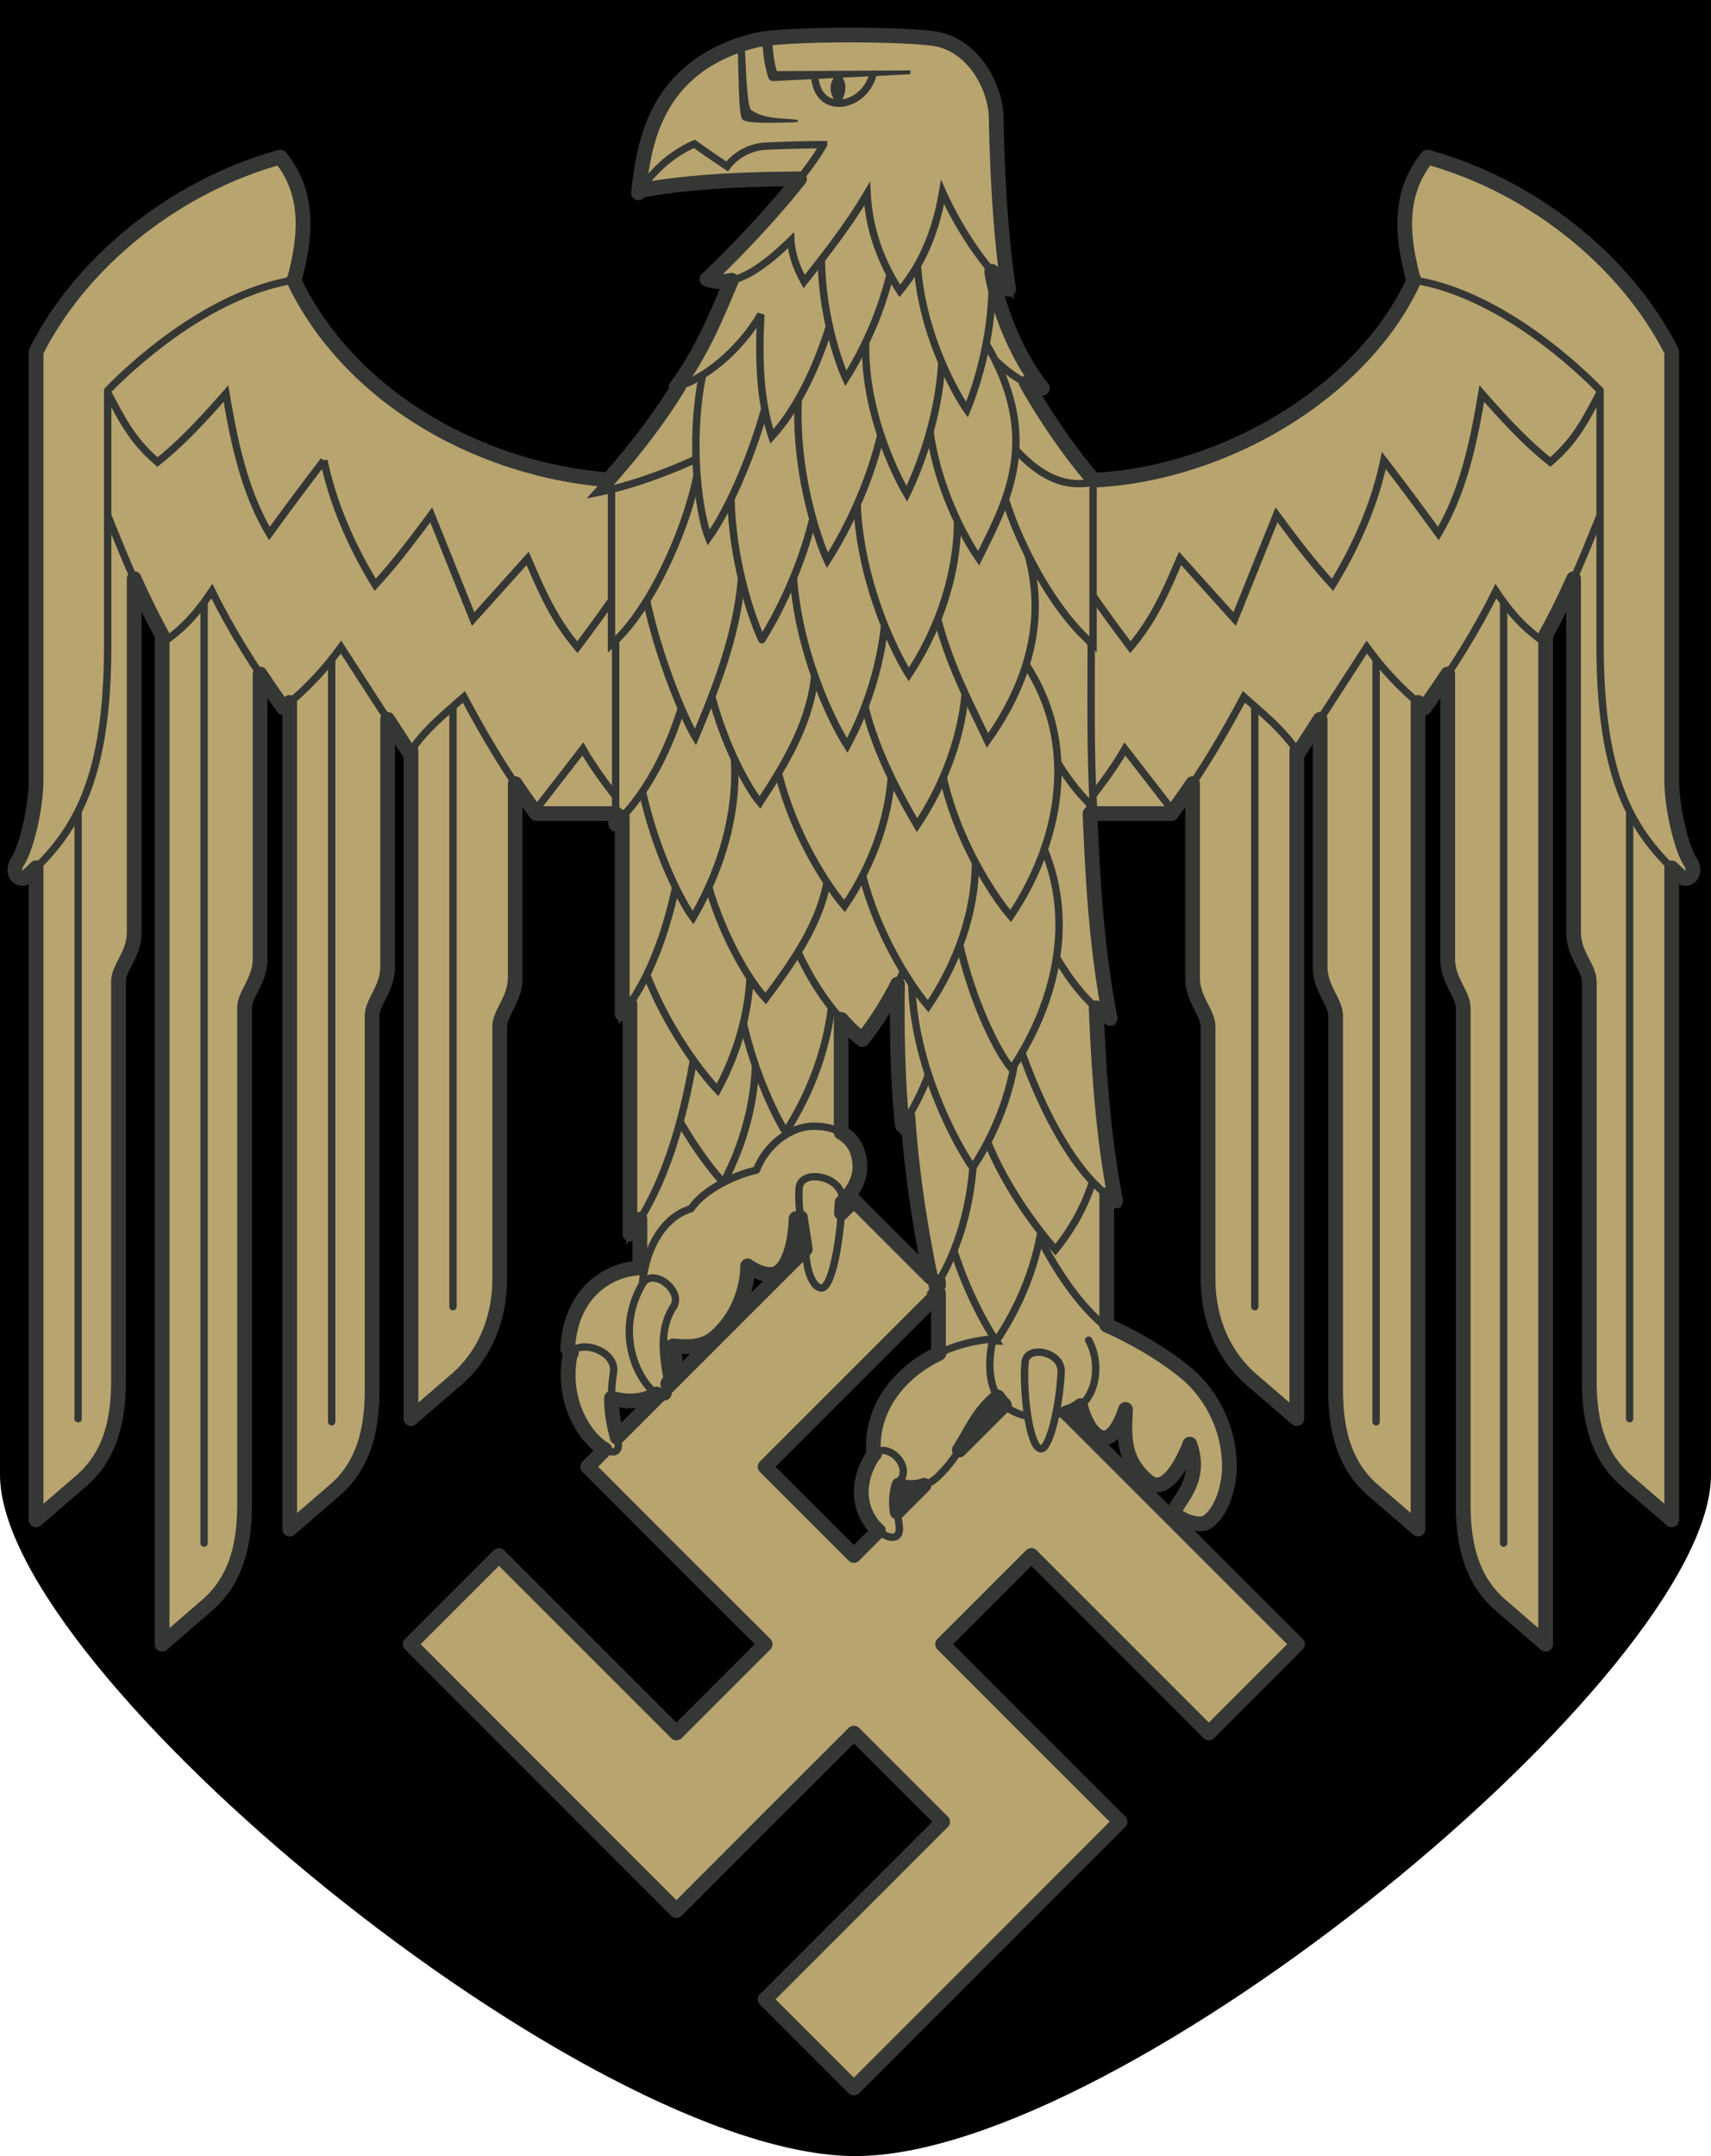 <svg xmlns="http://www.w3.org/2000/svg" width="348.281" height="438.85" version="1.0"><path d="M143.125 32.931v300.163c0 40.096 119.698 138.687 174.125 138.687 54.423 0 174.156-98.591 174.156-138.687V32.93H143.125z" style="opacity:1;color:#000;fill:#000;fill-opacity:1;fill-rule:evenodd;stroke:none;stroke-width:.6;stroke-linecap:round;stroke-linejoin:round;marker:none;marker-start:none;marker-mid:none;marker-end:none;stroke-miterlimit:4;stroke-dasharray:none;stroke-dashoffset:0;stroke-opacity:1;visibility:visible;display:inline;overflow:visible;enable-background:accumulate" transform="translate(-143.125 -32.931)"/><path d="M273.365 222.755v77.912l40.971-33.135v-44.777h-40.971z" style="opacity:1;color:#000;fill:#b8a46f;fill-opacity:1;fill-rule:evenodd;stroke:#353734;stroke-width:1.5;stroke-linecap:butt;stroke-linejoin:miter;marker:none;marker-start:none;marker-mid:none;marker-end:none;stroke-miterlimit:4;stroke-dasharray:none;stroke-dashoffset:0;stroke-opacity:1;visibility:visible;display:inline;overflow:visible;enable-background:accumulate" transform="translate(-143.125 -32.931)"/><path d="M276.275 291.152c-7.37-1.184-16.987 3.609-17.575 16.344l8.844 9.963c8.537 2.582 15.72-3.248 11.978-12.762l-3.247-13.545z" style="opacity:1;color:#000;fill:#b8a46f;fill-opacity:1;fill-rule:evenodd;stroke:#353734;stroke-width:1.5;stroke-linecap:round;stroke-linejoin:round;marker:none;marker-start:none;marker-mid:none;marker-end:none;stroke-miterlimit:4;stroke-dasharray:none;stroke-dashoffset:0;stroke-opacity:1;visibility:visible;display:inline;overflow:visible;enable-background:accumulate" transform="translate(-143.125 -32.931)"/><path d="M290.373 273.645c-6.031-6.46-27.788-36.578-12.025-61.39 23.784 18.548 21.067 44.317 12.025 61.39z" style="color:#000;fill:#b8a46f;fill-opacity:1;fill-rule:evenodd;stroke:#353734;stroke-width:1.5;stroke-linecap:butt;stroke-linejoin:miter;marker:none;marker-start:none;marker-mid:none;marker-end:none;stroke-miterlimit:4;stroke-dasharray:none;stroke-dashoffset:0;stroke-opacity:1;visibility:visible;display:inline;overflow:visible;enable-background:accumulate" transform="translate(-143.125 -32.931)"/><path d="M283.776 278.95c2.544-3.836 8.968-6.927 13.32-7.836 1.98-5.204 6.999-8.955 11.643-8.955 5.766 0 9.403 2.995 9.403 8.284 0 3.463-2.343 6.515-5.373 8.731l-7.612 1.791s-.057 7.612-3.135 10.523c-2.444 2.312-6.716-.896-6.716-.896-.011 4.142-1.722 10.504-6.94 14.777-2.733 2.237-7.09 1.683-9.628 1.343-2.164-3.955-4.142-8.433-4.813-12.985.912-7.56 4.587-13.17 9.85-14.777z" style="opacity:1;color:#000;fill:#b8a46f;fill-opacity:1;fill-rule:evenodd;stroke:#353734;stroke-width:1.5;stroke-linecap:round;stroke-linejoin:round;marker:none;marker-start:none;marker-mid:none;marker-end:none;stroke-miterlimit:4;stroke-dasharray:none;stroke-dashoffset:0;stroke-opacity:1;visibility:visible;display:inline;overflow:visible;enable-background:accumulate" transform="translate(-143.125 -32.931)"/><path d="m226.617 367.606 54.194 54.194 18.07-18.07 18.055-18.055 18.07 18.07-36.125 36.124 18.055 18.055L353.06 421.8l18.07-18.07-18.055-18.055-18.07-18.07 18.07-18.069 36.124 36.125 18.055-18.055-36.124-36.125-18.07-18.07-18.055 18.056-18.07 18.07-18.054-18.056 36.124-36.124-18.07-18.07-54.193 54.194 18.07 18.07 18.054 18.055-18.055 18.055-36.124-36.125-18.07 18.07z" style="fill:#b8a46f;fill-opacity:1;stroke:#353734;stroke-width:1.5;stroke-linecap:round;stroke-linejoin:miter;stroke-miterlimit:4;stroke-dasharray:none;stroke-opacity:1" transform="translate(-143.125 -32.931)"/><path d="M362.472 316.34s1.004 7.245 4.357 9.001c3.25 1.702 5.382-5.531 5.382-5.531-.159 5.065-.806 10.09 4.546 14.599 4.467 3.763 8.55-7.547 8.55-7.547 3.099 8.546-4.27 12.714-2.871 14.263 1.365 1.512 4.967 2.566 6.372 1.634 3.205-2.124 4.56-7.745 4.56-11.195 0-8.513-4.161-15.437-9.18-19.479-7.381-5.944-16.231-9.627-16.231-9.627v-23.732H334.15v29.553l5.037 6.94 23.285 1.12z" style="color:#000;fill:#b8a46f;fill-opacity:1;fill-rule:evenodd;stroke:#353734;stroke-width:1.5;stroke-linecap:round;stroke-linejoin:round;marker:none;marker-start:none;marker-mid:none;marker-end:none;stroke-miterlimit:4;stroke-dasharray:none;stroke-dashoffset:0;stroke-opacity:1;visibility:visible;display:inline;overflow:visible;enable-background:accumulate" transform="translate(-143.125 -32.931)"/><path d="M345.008 305.48c-13.835 1.215-24.922 10.97-24.067 23.173l5.261 6.605s4.08 1.834 7.913-1.862c6.265-6.042 6.633-12.315 12.908-16.72l-2.015-11.195z" style="color:#000;fill:#b8a46f;fill-opacity:1;fill-rule:evenodd;stroke:#353734;stroke-width:1.5;stroke-linecap:round;stroke-linejoin:round;marker:none;marker-start:none;marker-mid:none;marker-end:none;stroke-miterlimit:4;stroke-dasharray:none;stroke-dashoffset:0;stroke-opacity:1;visibility:visible;display:inline;overflow:visible;enable-background:accumulate" transform="translate(-143.125 -32.931)"/><path d="M345.344 304.921c-2.361 10.355 1.273 15.145 6.829 16.232l6.38-.448c7.527-.261 9.247-9.591 6.157-15" style="color:#000;fill:#b8a46f;fill-opacity:1;fill-rule:evenodd;stroke:#353734;stroke-width:1.5;stroke-linecap:round;stroke-linejoin:round;marker:none;marker-start:none;marker-mid:none;marker-end:none;stroke-miterlimit:4;stroke-dasharray:none;stroke-dashoffset:0;stroke-opacity:1;visibility:visible;display:inline;overflow:visible;enable-background:accumulate" transform="translate(-143.125 -32.931)"/><path style="color:#000;fill:#b8a46f;fill-opacity:1;fill-rule:evenodd;stroke:#353734;stroke-width:1.5;stroke-linecap:round;stroke-linejoin:round;marker:none;marker-start:none;marker-mid:none;marker-end:none;stroke-miterlimit:4;stroke-dasharray:none;stroke-dashoffset:0;stroke-opacity:1;visibility:visible;display:inline;overflow:visible;enable-background:accumulate" d="M320.67 329.45c2.17-3.53 7.736.95 5.997 4.368-2.549 5.01.495 9.984-.818 11.555-2.07 2.475-11.662-5.371-5.178-15.922z" transform="translate(-143.125 -32.931)"/><path style="color:#000;fill:#b8a46f;fill-opacity:1;fill-rule:evenodd;stroke:#353734;stroke-width:1.5;stroke-linecap:round;stroke-linejoin:round;marker:none;marker-start:none;marker-mid:none;marker-end:none;stroke-miterlimit:4;stroke-dasharray:none;stroke-dashoffset:0;stroke-opacity:1;visibility:visible;display:inline;overflow:visible;enable-background:accumulate" d="M351.786 310.172c.324-3.523 7.533-2.162 7.344 1.987-.343 7.481-2.446 15.672-4.079 15.672-2.409 0-3.794-11.916-3.265-17.659z" transform="translate(-143.125 -32.931)"/><path d="M368.416 269.816v33.314c-10.948-8.547-20.835-30.844-21.045-41.643l21.045 8.329z" style="opacity:1;color:#000;fill:#b8a46f;fill-opacity:1;fill-rule:evenodd;stroke:#353734;stroke-width:1.5;stroke-linecap:butt;stroke-linejoin:miter;marker:none;marker-start:none;marker-mid:none;marker-end:none;stroke-miterlimit:4;stroke-dasharray:none;stroke-dashoffset:0;stroke-opacity:1;visibility:visible;display:inline;overflow:visible;enable-background:accumulate" transform="translate(-143.125 -32.931)"/><path style="color:#000;fill:#b8a46f;fill-opacity:1;fill-rule:evenodd;stroke:#353734;stroke-width:1.5;stroke-linecap:butt;stroke-linejoin:miter;marker:none;marker-start:none;marker-mid:none;marker-end:none;stroke-miterlimit:4;stroke-dasharray:none;stroke-dashoffset:0;stroke-opacity:1;visibility:visible;display:inline;overflow:visible;enable-background:accumulate" d="M345.914 305.887c-4.922-7.069-21.866-39.717-3.691-62.547 20.29 21.013 14.478 46.638 3.69 62.547z" transform="translate(-143.125 -32.931)"/><path d="M333.086 295.526c-1.472-6.594-9.046-43.041-3.471-63.813 17.112 21.012 13.036 49.804 3.47 63.813z" style="color:#000;fill:#b8a46f;fill-opacity:1;fill-rule:evenodd;stroke:#353734;stroke-width:1.5;stroke-linecap:butt;stroke-linejoin:miter;marker:none;marker-start:none;marker-mid:none;marker-end:none;stroke-miterlimit:4;stroke-dasharray:none;stroke-dashoffset:0;stroke-opacity:1;visibility:visible;display:inline;overflow:visible;enable-background:accumulate" transform="translate(-143.125 -32.931)"/><path style="color:#000;fill:#b8a46f;fill-opacity:1;fill-rule:evenodd;stroke:#353734;stroke-width:1.5;stroke-linecap:butt;stroke-linejoin:miter;marker:none;marker-start:none;marker-mid:none;marker-end:none;stroke-miterlimit:4;stroke-dasharray:none;stroke-dashoffset:0;stroke-opacity:1;visibility:visible;display:inline;overflow:visible;enable-background:accumulate" d="M326.857 262.061c-1-6.638-2.01-32.389.44-51.861 11.453 20.965 8.6 37.954-.44 51.861z" transform="translate(-143.125 -32.931)"/><path d="M357.957 287.305c-10.17-11.77-28.792-39.717-8.362-62.548 20.975 21.963 22.567 45.017 8.362 62.548z" style="color:#000;fill:#b8a46f;fill-opacity:1;fill-rule:evenodd;stroke:#353734;stroke-width:1.5;stroke-linecap:butt;stroke-linejoin:miter;marker:none;marker-start:none;marker-mid:none;marker-end:none;stroke-miterlimit:4;stroke-dasharray:none;stroke-dashoffset:0;stroke-opacity:1;visibility:visible;display:inline;overflow:visible;enable-background:accumulate" transform="translate(-143.125 -32.931)"/><path d="M365.954 231.845c.606 15.403 1.268 30.135 4.254 45.538-14.012-8.715-24.846-42.85-25.076-57.539l20.822 12z" style="opacity:1;color:#000;fill:#b8a46f;fill-opacity:1;fill-rule:evenodd;stroke:#353734;stroke-width:1.5;stroke-linecap:butt;stroke-linejoin:miter;marker:none;marker-start:none;marker-mid:none;marker-end:none;stroke-miterlimit:4;stroke-dasharray:none;stroke-dashoffset:0;stroke-opacity:1;visibility:visible;display:inline;overflow:visible;enable-background:accumulate" transform="translate(-143.125 -32.931)"/><path d="M432.734 85.805c-9.918 27.097-42.472 44.96-69.974 44.96v67.757h18.84l1.107-31.662c18.055-7.599 51.033-37.603 57.309-67.44l-7.282-13.615z" style="color:#000;fill:#b8a46f;fill-opacity:1;fill-rule:evenodd;stroke:#353734;stroke-width:1.5;stroke-linecap:round;stroke-linejoin:round;marker:none;marker-start:none;marker-mid:none;marker-end:none;stroke-miterlimit:4;stroke-dasharray:none;stroke-dashoffset:0;stroke-opacity:1;visibility:visible;display:inline;overflow:visible;enable-background:accumulate" transform="translate(-143.125 -32.931)"/><path d="m483.406 126.344-19.968 2.531v93.875c0 4.423 3.187 7.126 3.187 9.969v81.062c0 7.59 1.367 15.143 7.5 20.5l9.281 8V126.344zm-25.656 14.25-19.937 2.531v85c0 4.423 3.156 7.126 3.156 9.969v101c0 7.589 1.398 15.143 7.531 20.5l9.25 8v-227zm-25.969 14.875L411.844 158v71.719c0 4.423 3.156 7.126 3.156 9.969v76c0 7.589 1.398 15.142 7.531 20.5l9.25 7.968V155.47zm-24.687 8.844-21.219 2.562v65.063c0 4.423 3.156 7.126 3.156 9.968v51.281c0 7.59 2.648 15.143 8.782 20.5l9.28 8V164.313z" style="color:#000;fill:#b8a46f;fill-opacity:1;fill-rule:evenodd;stroke:#353734;stroke-width:1.5;stroke-linecap:round;stroke-linejoin:round;marker:none;marker-start:none;marker-mid:none;marker-end:none;stroke-miterlimit:4;stroke-dasharray:none;stroke-dashoffset:0;stroke-opacity:1;visibility:visible;display:inline;overflow:visible;enable-background:accumulate" transform="translate(-143.125 -32.931)"/><path style="color:#000;fill:#b8a46f;fill-opacity:1;fill-rule:evenodd;stroke:#353734;stroke-width:1.5;stroke-linecap:round;stroke-linejoin:round;marker:none;marker-start:none;marker-mid:none;marker-end:none;stroke-miterlimit:4;stroke-dasharray:none;stroke-dashoffset:0;stroke-opacity:1;visibility:visible;display:inline;overflow:visible;enable-background:accumulate" d="M201.138 85.805c9.918 27.097 42.47 44.96 69.973 44.96v67.757h-18.839l-1.108-31.662c-18.055-7.599-51.033-37.603-57.309-67.44l7.283-13.615z" transform="translate(-143.125 -32.931)"/><path style="color:#000;fill:#b8a46f;fill-opacity:1;fill-rule:evenodd;stroke:#353734;stroke-width:1.5;stroke-linecap:round;stroke-linejoin:round;marker:none;marker-start:none;marker-mid:none;marker-end:none;stroke-miterlimit:4;stroke-dasharray:none;stroke-dashoffset:0;stroke-opacity:1;visibility:visible;display:inline;overflow:visible;enable-background:accumulate" d="m150.465 126.344 19.969 2.531v93.875c0 4.423-3.188 7.126-3.188 9.969v81.062c0 7.59-1.367 15.143-7.5 20.5l-9.281 8V126.344zm25.656 14.25 19.938 2.531v85c0 4.423-3.157 7.126-3.157 9.969v101c0 7.589-1.398 15.143-7.53 20.5l-9.25 8v-227zm25.969 14.875L222.027 158v71.719c0 4.423-3.156 7.126-3.156 9.969v76c0 7.589-1.398 15.142-7.531 20.5l-9.25 7.968V155.47zm24.687 8.844 21.22 2.562v65.063c0 4.423-3.157 7.126-3.157 9.968v51.281c0 7.59-2.648 15.143-8.781 20.5l-9.282 8V164.313z" transform="translate(-143.125 -32.931)"/><path d="M398.538 165.277v133.615m24.697-142.164v165.594m25.963-180.158v204.854m25.646-218.786V321.69M235.333 165.277v133.615m-24.697-142.164v165.594m-25.963-180.158v204.854m-25.646-218.786V321.69" style="color:#000;fill:none;fill-opacity:1;fill-rule:evenodd;stroke:#353734;stroke-width:1.5;stroke-linecap:round;stroke-linejoin:round;marker:none;marker-start:none;marker-mid:none;marker-end:none;stroke-miterlimit:4;stroke-dasharray:none;stroke-dashoffset:0;stroke-opacity:1;visibility:visible;display:inline;overflow:visible;enable-background:accumulate" transform="translate(-143.125 -32.931)"/><path d="M362.443 198.522c3.084-3.289 7.482-9.265 9.657-13.14l9.816 12.666c5.907-7.957 10.605-16.158 14.406-23.272 4.333 3.83 7.99 6.74 11.082 11.398l13.931-21.53c2.99 4.116 6.622 8.232 11.715 12.348 5.889-8.122 10.787-16.046 14.565-23.747 2.38 3.535 5.035 7.014 9.499 10.132 7.046-12.47 10.996-24.32 16.147-36.411v-24.38l-27.546-15.198-30.396 37.361-38.628 16.465-17.414.633v56.675h3.166z" style="color:#000;fill:#b8a46f;fill-opacity:1;fill-rule:evenodd;stroke:#353734;stroke-width:1.5;stroke-linecap:round;stroke-linejoin:miter;marker:none;marker-start:none;marker-mid:none;marker-end:none;stroke-miterlimit:4;stroke-dasharray:none;stroke-dashoffset:0;stroke-opacity:1;visibility:visible;display:inline;overflow:visible;enable-background:accumulate" transform="translate(-143.125 -32.931)"/><path style="color:#000;fill:#b8a46f;fill-opacity:1;fill-rule:evenodd;stroke:#353734;stroke-width:1.5;stroke-linecap:round;stroke-linejoin:miter;marker:none;marker-start:none;marker-mid:none;marker-end:none;stroke-miterlimit:4;stroke-dasharray:none;stroke-dashoffset:0;stroke-opacity:1;visibility:visible;display:inline;overflow:visible;enable-background:accumulate" d="M271.428 198.522c-3.084-3.289-7.481-9.265-9.657-13.14l-9.816 12.666c-5.907-7.957-10.605-16.158-14.406-23.272-4.332 3.83-7.99 6.74-11.082 11.398l-13.931-21.53c-2.99 4.116-6.622 8.232-11.715 12.348-5.889-8.122-10.787-16.046-14.565-23.747-2.38 3.535-5.035 7.014-9.498 10.132-7.047-12.47-10.997-24.32-16.148-36.411v-24.38l27.546-15.198 30.396 37.361 38.628 16.465 17.414.633v56.675h-3.166z" transform="translate(-143.125 -32.931)"/><path style="color:#000;fill:#b8a46f;fill-opacity:1;fill-rule:evenodd;stroke:#353734;stroke-width:1.5;stroke-linecap:round;stroke-linejoin:miter;marker:none;marker-start:none;marker-mid:none;marker-end:none;stroke-miterlimit:4;stroke-dasharray:none;stroke-dashoffset:0;stroke-opacity:1;visibility:visible;display:inline;overflow:visible;enable-background:accumulate" d="M201.152 85.813c9.918 27.097 42.467 44.937 69.97 44.937v19.281a345.861 345.861 0 0 1-10.47 14.625c-5.08-6.016-7.493-12.046-10.125-18.062l-11.093 12.344-8.532-21.22c-3.52 4.75-7.06 9.501-11.406 14.25-5.145-8.443-8.669-16.868-10.437-25.312a666.53 666.53 0 0 0-11.094 14.875c-5.034-8.459-7.143-18.374-8.844-28.5-4.342 4.946-8.765 9.823-13.937 13.938-6.585-5.594-8.158-11.188-11.72-16.781l3.157-13.813 34.531-10.563z" transform="translate(-143.125 -32.931)"/><path style="color:#000;fill:#b8a46f;fill-opacity:1;fill-rule:evenodd;stroke:#353734;stroke-width:1.5;stroke-linecap:round;stroke-linejoin:round;marker:none;marker-start:none;marker-mid:none;marker-end:none;stroke-miterlimit:4;stroke-dasharray:none;stroke-dashoffset:0;stroke-opacity:1;visibility:visible;display:inline;overflow:visible;enable-background:accumulate" d="M200.188 64.908c5.943 7.339 5.282 15.998 2.85 25.013-15.52 2.421-30.484 14.784-37.995 22.48v51.926c0 27.32-6.593 38.123-16.465 47.019-1.344 1.211-3.437-.636-1.9-3.008 1.736-2.678 3.8-10.765 3.8-16.781v-87.071c9.08-18.023 27.894-33.54 49.71-39.578z" transform="translate(-143.125 -32.931)"/><path style="opacity:1;color:#000;fill:#b8a46f;fill-opacity:1;fill-rule:evenodd;stroke:#353734;stroke-width:1.5;stroke-linecap:butt;stroke-linejoin:miter;marker:none;marker-start:none;marker-mid:none;marker-end:none;stroke-miterlimit:4;stroke-dasharray:none;stroke-dashoffset:0;stroke-opacity:1;visibility:visible;display:inline;overflow:visible;enable-background:accumulate" d="M364.834 194.68c.606 15.403 1.269 30.135 4.254 45.538-14.012-8.715-24.845-42.85-25.075-57.539l12.9-5.05 7.921 17.05z" transform="translate(-143.125 -32.931)"/><path d="M432.719 85.813c-9.918 27.097-42.467 44.937-69.969 44.937v19.281c2.89 4.274 6.237 9.01 10.469 14.625 5.081-6.016 7.493-12.046 10.125-18.062l11.094 12.344 8.53-21.22c3.522 4.75 7.06 9.501 11.407 14.25 5.146-8.443 8.67-16.868 10.438-25.312a666.53 666.53 0 0 1 11.093 14.875c5.034-8.459 7.143-18.374 8.844-28.5 4.342 4.946 8.765 9.823 13.938 13.938 6.584-5.594 8.157-11.188 11.718-16.781l-3.156-13.813-34.531-10.563z" style="color:#000;fill:#b8a46f;fill-opacity:1;fill-rule:evenodd;stroke:#353734;stroke-width:1.5;stroke-linecap:round;stroke-linejoin:miter;marker:none;marker-start:none;marker-mid:none;marker-end:none;stroke-miterlimit:4;stroke-dasharray:none;stroke-dashoffset:0;stroke-opacity:1;visibility:visible;display:inline;overflow:visible;enable-background:accumulate" transform="translate(-143.125 -32.931)"/><path d="M365.244 164.32c0 11.643-.172 21.942.447 32.912-9.434-8.271-18.401-30.52-18.582-40.971l-1.275-30.228 13.924 5.799 5.486 32.489z" style="opacity:1;color:#000;fill:#b8a46f;fill-opacity:1;fill-rule:evenodd;stroke:#353734;stroke-width:1.5;stroke-linecap:butt;stroke-linejoin:miter;marker:none;marker-start:none;marker-mid:none;marker-end:none;stroke-miterlimit:4;stroke-dasharray:none;stroke-dashoffset:0;stroke-opacity:1;visibility:visible;display:inline;overflow:visible;enable-background:accumulate" transform="translate(-143.125 -32.931)"/><path d="M433.684 64.908c-5.944 7.339-5.283 15.998-2.85 25.013 15.518 2.421 30.483 14.784 37.995 22.48v51.926c0 27.32 6.592 38.123 16.464 47.019 1.345 1.211 3.437-.636 1.9-3.008-1.735-2.678-3.8-10.765-3.8-16.781v-87.071c-9.08-18.023-27.894-33.54-49.71-39.578z" style="color:#000;fill:#b8a46f;fill-opacity:1;fill-rule:evenodd;stroke:#353734;stroke-width:1.5;stroke-linecap:round;stroke-linejoin:round;marker:none;marker-start:none;marker-mid:none;marker-end:none;stroke-miterlimit:4;stroke-dasharray:none;stroke-dashoffset:0;stroke-opacity:1;visibility:visible;display:inline;overflow:visible;enable-background:accumulate" transform="translate(-143.125 -32.931)"/><path style="color:#000;fill:#b8a46f;fill-opacity:1;fill-rule:evenodd;stroke:#353734;stroke-width:1.5;stroke-linecap:butt;stroke-linejoin:miter;marker:none;marker-start:none;marker-mid:none;marker-end:none;stroke-miterlimit:4;stroke-dasharray:none;stroke-dashoffset:0;stroke-opacity:1;visibility:visible;display:inline;overflow:visible;enable-background:accumulate" d="M341.119 270.592c-4.922-7.068-22.4-39.796-4.579-62.626 20.232 21.013 15.14 46.717 4.579 62.626z" transform="translate(-143.125 -32.931)"/><path style="color:#000;fill:#b8a46f;fill-opacity:1;fill-rule:evenodd;stroke:#353734;stroke-width:1.5;stroke-linecap:butt;stroke-linejoin:miter;marker:none;marker-start:none;marker-mid:none;marker-end:none;stroke-miterlimit:4;stroke-dasharray:none;stroke-dashoffset:0;stroke-opacity:1;visibility:visible;display:inline;overflow:visible;enable-background:accumulate" d="M303.032 263.349c-4.427-7.069-19.507-39.717-2.207-62.548 18.41 21.013 12.52 46.639 2.207 62.548z" transform="translate(-143.125 -32.931)"/><path style="opacity:1;color:#000;fill:#b8a46f;fill-opacity:1;fill-rule:evenodd;stroke:#353734;stroke-width:1.5;stroke-linecap:butt;stroke-linejoin:miter;marker:none;marker-start:none;marker-mid:none;marker-end:none;stroke-miterlimit:4;stroke-dasharray:none;stroke-dashoffset:0;stroke-opacity:1;visibility:visible;display:inline;overflow:visible;enable-background:accumulate" d="M271.35 228.904V284.1c12.614-16.888 15.448-48.932 15.448-64.703l-15.448 9.507z" transform="translate(-143.125 -32.931)"/><path style="color:#000;fill:#b8a46f;fill-opacity:1;fill-rule:evenodd;stroke:#353734;stroke-width:1.5;stroke-linecap:butt;stroke-linejoin:miter;marker:none;marker-start:none;marker-mid:none;marker-end:none;stroke-miterlimit:4;stroke-dasharray:none;stroke-dashoffset:0;stroke-opacity:1;visibility:visible;display:inline;overflow:visible;enable-background:accumulate" d="M289.185 254.782c-6.198-6.46-28.673-36.969-12.473-61.782 24.443 18.549 21.766 44.71 12.473 61.782z" transform="translate(-143.125 -32.931)"/><path d="M318.654 244.542c-9.233-7.068-30.192-37.254-5.948-62.547 27 21.013 18.773 46.19 5.948 62.547z" style="color:#000;fill:#b8a46f;fill-opacity:1;fill-rule:evenodd;stroke:#353734;stroke-width:1.5;stroke-linecap:butt;stroke-linejoin:miter;marker:none;marker-start:none;marker-mid:none;marker-end:none;stroke-miterlimit:4;stroke-dasharray:none;stroke-dashoffset:0;stroke-opacity:1;visibility:visible;display:inline;overflow:visible;enable-background:accumulate" transform="translate(-143.125 -32.931)"/><path style="opacity:1;color:#000;fill:#b8a46f;fill-opacity:1;fill-rule:evenodd;stroke:#353734;stroke-width:1.5;stroke-linecap:butt;stroke-linejoin:miter;marker:none;marker-start:none;marker-mid:none;marker-end:none;stroke-miterlimit:4;stroke-dasharray:none;stroke-dashoffset:0;stroke-opacity:1;visibility:visible;display:inline;overflow:visible;enable-background:accumulate" d="M349.068 250.493c-5.78-6.697-20.441-40.97-6.834-62.23 23.472 19.485 18.13 45.527 6.834 62.23z" transform="translate(-143.125 -32.931)"/><path style="opacity:1;color:#000;fill:#b8a46f;fill-opacity:1;fill-rule:evenodd;stroke:#353734;stroke-width:1.5;stroke-linecap:butt;stroke-linejoin:miter;marker:none;marker-start:none;marker-mid:none;marker-end:none;stroke-miterlimit:4;stroke-dasharray:none;stroke-dashoffset:0;stroke-opacity:1;visibility:visible;display:inline;overflow:visible;enable-background:accumulate" d="M298.984 236.164c-6.412-6.697-24.41-39.626-5.79-62.677 29.621 28.216 18.321 45.974 5.79 62.677z" transform="translate(-143.125 -32.931)"/><path style="opacity:1;color:#000;fill:#b8a46f;fill-opacity:1;fill-rule:evenodd;stroke:#353734;stroke-width:1.5;stroke-linecap:butt;stroke-linejoin:miter;marker:none;marker-start:none;marker-mid:none;marker-end:none;stroke-miterlimit:4;stroke-dasharray:none;stroke-dashoffset:0;stroke-opacity:1;visibility:visible;display:inline;overflow:visible;enable-background:accumulate" d="M332.053 237.731c-5.78-6.697-26.039-38.058-6.834-62.23 23.472 19.485 18.13 45.527 6.834 62.23z" transform="translate(-143.125 -32.931)"/><path d="M315.038 217.358c-5.78-6.697-26.04-38.059-6.834-62.23 23.471 19.485 18.129 45.527 6.834 62.23z" style="opacity:1;color:#000;fill:#b8a46f;fill-opacity:1;fill-rule:evenodd;stroke:#353734;stroke-width:1.5;stroke-linecap:butt;stroke-linejoin:miter;marker:none;marker-start:none;marker-mid:none;marker-end:none;stroke-miterlimit:4;stroke-dasharray:none;stroke-dashoffset:0;stroke-opacity:1;visibility:visible;display:inline;overflow:visible;enable-background:accumulate" transform="translate(-143.125 -32.931)"/><path d="M269.783 193.485v45.837c11.334-14.024 13.88-40.635 13.88-53.732l-13.88 7.895z" style="opacity:1;color:#000;fill:#b8a46f;fill-opacity:1;fill-rule:evenodd;stroke:#353734;stroke-width:1.5;stroke-linecap:butt;stroke-linejoin:miter;marker:none;marker-start:none;marker-mid:none;marker-end:none;stroke-miterlimit:4;stroke-dasharray:none;stroke-dashoffset:0;stroke-opacity:1;visibility:visible;display:inline;overflow:visible;enable-background:accumulate" transform="translate(-143.125 -32.931)"/><path d="M284.195 219.7c-5.11-6.855-20.625-41.21-5.676-63.627 24.056 26.316 11.523 53.573 5.676 63.627z" style="opacity:1;color:#000;fill:#b8a46f;fill-opacity:1;fill-rule:evenodd;stroke:#353734;stroke-width:1.5;stroke-linecap:butt;stroke-linejoin:miter;marker:none;marker-start:none;marker-mid:none;marker-end:none;stroke-miterlimit:4;stroke-dasharray:none;stroke-dashoffset:0;stroke-opacity:1;visibility:visible;display:inline;overflow:visible;enable-background:accumulate" transform="translate(-143.125 -32.931)"/><path style="opacity:1;color:#000;fill:#b8a46f;fill-opacity:1;fill-rule:evenodd;stroke:#353734;stroke-width:1.5;stroke-linecap:butt;stroke-linejoin:miter;marker:none;marker-start:none;marker-mid:none;marker-end:none;stroke-miterlimit:4;stroke-dasharray:none;stroke-dashoffset:0;stroke-opacity:1;visibility:visible;display:inline;overflow:visible;enable-background:accumulate" d="M297.81 196.27c-5.584-6.697-21.259-39.626-5.043-62.678 25.798 28.216 15.956 45.974 5.043 62.678z" transform="translate(-143.125 -32.931)"/><path d="M348.844 219.373c-5.78-6.697-26.038-38.059-6.833-62.23 23.471 19.485 18.129 45.526 6.833 62.23z" style="opacity:1;color:#000;fill:#b8a46f;fill-opacity:1;fill-rule:evenodd;stroke:#353734;stroke-width:1.5;stroke-linecap:butt;stroke-linejoin:miter;marker:none;marker-start:none;marker-mid:none;marker-end:none;stroke-miterlimit:4;stroke-dasharray:none;stroke-dashoffset:0;stroke-opacity:1;visibility:visible;display:inline;overflow:visible;enable-background:accumulate" transform="translate(-143.125 -32.931)"/><path d="M329.796 200.885c-9.949-16.92-20.16-39.717-2.28-62.548 19.027 21.013 12.94 46.639 2.28 62.548z" style="opacity:1;color:#000;fill:#b8a46f;fill-opacity:1;fill-rule:evenodd;stroke:#353734;stroke-width:1.5;stroke-linecap:butt;stroke-linejoin:miter;marker:none;marker-start:none;marker-mid:none;marker-end:none;stroke-miterlimit:4;stroke-dasharray:none;stroke-dashoffset:0;stroke-opacity:1;visibility:visible;display:inline;overflow:visible;enable-background:accumulate" transform="translate(-143.125 -32.931)"/><path style="opacity:1;color:#000;fill:#b8a46f;fill-opacity:1;fill-rule:evenodd;stroke:#353734;stroke-width:1.5;stroke-linecap:butt;stroke-linejoin:miter;marker:none;marker-start:none;marker-mid:none;marker-end:none;stroke-miterlimit:4;stroke-dasharray:none;stroke-dashoffset:0;stroke-opacity:1;visibility:visible;display:inline;overflow:visible;enable-background:accumulate" d="M315.588 184.67c-4.42-6.793-19.805-38.606-4.464-63.125 18.06 19.765 13.522 46.182 4.464 63.125z" transform="translate(-143.125 -32.931)"/><path style="opacity:1;color:#000;fill:#b8a46f;fill-opacity:1;fill-rule:evenodd;stroke:#353734;stroke-width:1.5;stroke-linecap:butt;stroke-linejoin:miter;marker:none;marker-start:none;marker-mid:none;marker-end:none;stroke-miterlimit:4;stroke-dasharray:none;stroke-dashoffset:0;stroke-opacity:1;visibility:visible;display:inline;overflow:visible;enable-background:accumulate" d="M268.44 153.798v46.792c14.807-14.316 18.134-41.482 18.134-54.852l-18.135 8.06z" transform="translate(-143.125 -32.931)"/><path d="M284.67 182.972c-3.051-4.956-19.992-43.267-7.1-63.311l14.734 14.988c5.619 16.529-2.544 36.144-7.634 48.323z" style="opacity:1;color:#000;fill:#b8a46f;fill-opacity:1;fill-rule:evenodd;stroke:#353734;stroke-width:1.5;stroke-linecap:butt;stroke-linejoin:miter;marker:none;marker-start:none;marker-mid:none;marker-end:none;stroke-miterlimit:4;stroke-dasharray:none;stroke-dashoffset:0;stroke-opacity:1;visibility:visible;display:inline;overflow:visible;enable-background:accumulate" transform="translate(-143.125 -32.931)"/><path style="opacity:1;color:#000;fill:#b8a46f;fill-opacity:1;fill-rule:evenodd;stroke:#353734;stroke-width:1.5;stroke-linecap:round;stroke-linejoin:round;marker:none;marker-start:none;marker-mid:none;marker-end:none;stroke-miterlimit:4;stroke-dasharray:none;stroke-dashoffset:0;stroke-opacity:1;visibility:visible;display:inline;overflow:visible;enable-background:accumulate" d="M298.2 163.146c-3.6-7.582-14.79-41.91 5.627-62.335 14.062 20.932 2.611 49.148-5.626 62.335z" transform="translate(-143.125 -32.931)"/><path d="M267.598 131.857v32.24c9.435-8.272 17.954-29.85 18.135-40.3l-18.135 8.06z" style="opacity:1;color:#000;fill:#b8a46f;fill-opacity:1;fill-rule:evenodd;stroke:#353734;stroke-width:1.5;stroke-linecap:butt;stroke-linejoin:miter;marker:none;marker-start:none;marker-mid:none;marker-end:none;stroke-miterlimit:4;stroke-dasharray:none;stroke-dashoffset:0;stroke-opacity:1;visibility:visible;display:inline;overflow:visible;enable-background:accumulate" transform="translate(-143.125 -32.931)"/><path d="M282.544 109.469c-4.98 8.57-11.145 16.351-17.91 23.732 8.937-1.787 18.383-5.764 25.075-9.18l1.343-14.552-4.03-4.478-4.478 4.478z" style="opacity:1;color:#000;fill:#b8a46f;fill-opacity:1;fill-rule:evenodd;stroke:#353734;stroke-width:1.5;stroke-linecap:butt;stroke-linejoin:miter;marker:none;marker-start:none;marker-mid:none;marker-end:none;stroke-miterlimit:4;stroke-dasharray:none;stroke-dashoffset:0;stroke-opacity:1;visibility:visible;display:inline;overflow:visible;enable-background:accumulate" transform="translate(-143.125 -32.931)"/><path style="opacity:1;color:#000;fill:#b8a46f;fill-opacity:1;fill-rule:evenodd;stroke:#353734;stroke-width:1.5;stroke-linecap:butt;stroke-linejoin:miter;marker:none;marker-start:none;marker-mid:none;marker-end:none;stroke-miterlimit:4;stroke-dasharray:none;stroke-dashoffset:0;stroke-opacity:1;visibility:visible;display:inline;overflow:visible;enable-background:accumulate" d="M287.352 142.375c-3.237-8.232-7.051-43.188 13.25-58.522 5.85 17.422-6.019 48.513-13.25 58.522z" transform="translate(-143.125 -32.931)"/><path style="opacity:1;color:#000;fill:#b8a46f;fill-opacity:1;fill-rule:evenodd;stroke:#353734;stroke-width:1.5;stroke-linecap:butt;stroke-linejoin:miter;marker:none;marker-start:none;marker-mid:none;marker-end:none;stroke-miterlimit:4;stroke-dasharray:none;stroke-dashoffset:0;stroke-opacity:1;visibility:visible;display:inline;overflow:visible;enable-background:accumulate" d="M344.125 183.645c-6.814-14.457-20.16-37.478-3.848-58.517 19.027 21.013 15.85 41.713 3.848 58.517z" transform="translate(-143.125 -32.931)"/><path style="opacity:1;color:#000;fill:#b8a46f;fill-opacity:1;fill-rule:evenodd;stroke:#353734;stroke-width:1.5;stroke-linecap:butt;stroke-linejoin:miter;marker:none;marker-start:none;marker-mid:none;marker-end:none;stroke-miterlimit:4;stroke-dasharray:none;stroke-dashoffset:0;stroke-opacity:1;visibility:visible;display:inline;overflow:visible;enable-background:accumulate" d="M365.626 131.382v32.715c-9.97-8.272-20.178-29.85-19.702-40.3l5.135-4.204 14.567 11.79z" transform="translate(-143.125 -32.931)"/><path d="M349.038 104.99c3.81 8.509 11.57 19.927 17.016 25.972-10.224 2.527-18.21-6.484-27.762-23.732l2.686-11.418 8.06 9.179z" style="opacity:1;color:#000;fill:#b8a46f;fill-opacity:1;fill-rule:evenodd;stroke:#353734;stroke-width:1.5;stroke-linecap:butt;stroke-linejoin:miter;marker:none;marker-start:none;marker-mid:none;marker-end:none;stroke-miterlimit:4;stroke-dasharray:none;stroke-dashoffset:0;stroke-opacity:1;visibility:visible;display:inline;overflow:visible;enable-background:accumulate" transform="translate(-143.125 -32.931)"/><path d="M344.56 85.065c.674 8.731 5.416 20.363 10.747 26.866-6.5-.881-14.148-9.987-17.24-15l1.12-12.314 5.374.448z" style="opacity:1;color:#000;fill:#b8a46f;fill-opacity:1;fill-rule:evenodd;stroke:#353734;stroke-width:1.5;stroke-linecap:round;stroke-linejoin:round;marker:none;marker-start:none;marker-mid:none;marker-end:none;stroke-miterlimit:4;stroke-dasharray:none;stroke-dashoffset:0;stroke-opacity:1;visibility:visible;display:inline;overflow:visible;enable-background:accumulate" transform="translate(-143.125 -32.931)"/><path d="M328.114 170.212c-4.526-7.069-19.943-39.717-2.256-62.547 18.821 21.013 12.8 46.638 2.256 62.547z" style="opacity:1;color:#000;fill:#b8a46f;fill-opacity:1;fill-rule:evenodd;stroke:#353734;stroke-width:1.5;stroke-linecap:butt;stroke-linejoin:miter;marker:none;marker-start:none;marker-mid:none;marker-end:none;stroke-miterlimit:4;stroke-dasharray:none;stroke-dashoffset:0;stroke-opacity:1;visibility:visible;display:inline;overflow:visible;enable-background:accumulate" transform="translate(-143.125 -32.931)"/><path d="M311.537 146.993c-3.523-7.618-14.358-42.06 6.268-62.273 13.846 21.075 2.105 49.172-6.268 62.273z" style="opacity:1;color:#000;fill:#b8a46f;fill-opacity:1;fill-rule:evenodd;stroke:#353734;stroke-width:1.5;stroke-linecap:butt;stroke-linejoin:miter;marker:none;marker-start:none;marker-mid:none;marker-end:none;stroke-miterlimit:4;stroke-dasharray:none;stroke-dashoffset:0;stroke-opacity:1;visibility:visible;display:inline;overflow:visible;enable-background:accumulate" transform="translate(-143.125 -32.931)"/><path d="M293.738 85.96c-3.736 8.53-6.875 17.457-12.985 25.747 5.804-1.582 12.876-7.419 17.24-14.776-.444 8.76-.28 17.276 2.238 24.851 9.04-9.923 14.025-27.708 15-37.836l-9.627-7.836-11.866 9.85z" style="opacity:1;color:#000;fill:#b8a46f;fill-opacity:1;fill-rule:evenodd;stroke:#353734;stroke-width:1.5;stroke-linecap:butt;stroke-linejoin:miter;marker:none;marker-start:none;marker-mid:none;marker-end:none;stroke-miterlimit:4;stroke-dasharray:none;stroke-dashoffset:0;stroke-opacity:1;visibility:visible;display:inline;overflow:visible;enable-background:accumulate" transform="translate(-143.125 -32.931)"/><path style="opacity:1;color:#000;fill:#b8a46f;fill-opacity:1;fill-rule:evenodd;stroke:#353734;stroke-width:1.5;stroke-linecap:butt;stroke-linejoin:miter;marker:none;marker-start:none;marker-mid:none;marker-end:none;stroke-miterlimit:4;stroke-dasharray:none;stroke-dashoffset:0;stroke-opacity:1;visibility:visible;display:inline;overflow:visible;enable-background:accumulate" d="M342.328 146.565c-4.014-5.71-18.327-31.651-4.235-51.912 19.669 24.524 10.2 39.62 4.235 51.912z" transform="translate(-143.125 -32.931)"/><path d="M273.879 294.3c2.067-3.59 8.421 1.376 6.332 4.592-4.564 7.025.047 16.477-1.266 18.047-2.07 2.475-12.558-9.624-5.066-22.638z" style="opacity:1;color:#000;fill:#b8a46f;fill-opacity:1;fill-rule:evenodd;stroke:#353734;stroke-width:1.5;stroke-linecap:round;stroke-linejoin:round;marker:none;marker-start:none;marker-mid:none;marker-end:none;stroke-miterlimit:4;stroke-dasharray:none;stroke-dashoffset:0;stroke-opacity:1;visibility:visible;display:inline;overflow:visible;enable-background:accumulate" transform="translate(-143.125 -32.931)"/><path d="M273.245 71.715c11.419-2.062 23.441-2.375 35.541-2.375l6.254-9.081h-37.362l-4.433 11.456z" style="opacity:1;color:#000;fill:#b8a46f;fill-opacity:1;fill-rule:evenodd;stroke:#353734;stroke-width:1.5;stroke-linecap:round;stroke-linejoin:round;marker:none;marker-start:none;marker-mid:none;marker-end:none;stroke-miterlimit:4;stroke-dasharray:none;stroke-dashoffset:0;stroke-opacity:1;visibility:visible;display:inline;overflow:visible;enable-background:accumulate" transform="translate(-143.125 -32.931)"/><path d="M327.704 133.456c-3.536-6.017-16.932-33.799 0-52.084 13.163 16.309 5.249 41.237 0 52.084z" style="opacity:1;color:#000;fill:#b8a46f;fill-opacity:1;fill-rule:evenodd;stroke:#353734;stroke-width:1.5;stroke-linecap:butt;stroke-linejoin:miter;marker:none;marker-start:none;marker-mid:none;marker-end:none;stroke-miterlimit:4;stroke-dasharray:none;stroke-dashoffset:0;stroke-opacity:1;visibility:visible;display:inline;overflow:visible;enable-background:accumulate" transform="translate(-143.125 -32.931)"/><path style="opacity:1;color:#000;fill:#b8a46f;fill-opacity:1;fill-rule:evenodd;stroke:#353734;stroke-width:1.5;stroke-linecap:butt;stroke-linejoin:miter;marker:none;marker-start:none;marker-mid:none;marker-end:none;stroke-miterlimit:4;stroke-dasharray:none;stroke-dashoffset:0;stroke-opacity:1;visibility:visible;display:inline;overflow:visible;enable-background:accumulate" d="M315.291 109.948c-2.919-6.34-11.895-35.002 5.193-51.825 11.47 17.54 1.744 40.922-5.193 51.825z" transform="translate(-143.125 -32.931)"/><path d="M339.953 116.327c-4.014-5.71-18.01-32.284-4.235-51.912 14.445 15.185 9.093 39.937 4.235 51.912z" style="opacity:1;color:#000;fill:#b8a46f;fill-opacity:1;fill-rule:evenodd;stroke:#353734;stroke-width:1.5;stroke-linecap:butt;stroke-linejoin:miter;marker:none;marker-start:none;marker-mid:none;marker-end:none;stroke-miterlimit:4;stroke-dasharray:none;stroke-dashoffset:0;stroke-opacity:1;visibility:visible;display:inline;overflow:visible;enable-background:accumulate" transform="translate(-143.125 -32.931)"/><path d="M310.765 62.375c-4.048 7.149-16.01 20.155-23.747 27.388 5.57 2.14 11.767-2.737 17.098-7.916.174 3.038 1.257 5.773 2.691 8.39 4.743-5.963 9.33-11.926 12.824-17.889.364 6.802 2.486 13.41 6.649 19.79 4.677-5.593 7.405-12.404 8.707-20.106 3.14 7.041 8.147 14.74 13.456 19.789-1.428-9.186-2.295-21.784-2.533-34.987-.111-6.192-4.637-14.686-12.348-15.99-5.947-1.005-30.951-1.152-36.728.317-21.08 5.359-22.693 22.222-23.747 31.029 2.29-3.572 6.018-7.634 11.398-9.974a202.655 202.655 0 0 0 6.65 4.591c1.687-2.254 4.596-3.948 7.757-4.116 5.27-.28 11.873-.316 11.873-.316z" style="opacity:1;color:#000;fill:#b8a46f;fill-opacity:1;fill-rule:evenodd;stroke:#353734;stroke-width:1.5;stroke-linecap:round;stroke-linejoin:miter;marker:none;marker-start:none;marker-mid:none;marker-end:none;stroke-miterlimit:4;stroke-dasharray:none;stroke-dashoffset:0;stroke-opacity:1;visibility:visible;display:inline;overflow:visible;enable-background:accumulate" transform="translate(-143.125 -32.931)"/><path d="M293.25 42.156c.267 5.39.16 13.849.94 15.008.721 1.073 7.417.729 10.762.661.75-.015.915-.443.22-.528-2.768-.338-6.442-.096-9.124-1.945-.842-.58-1.059-7.84-1.33-13.29l-1.468.094z" style="opacity:1;color:#000;fill:#353734;fill-opacity:1;fill-rule:evenodd;stroke:none;stroke-width:1.5;stroke-linecap:round;stroke-linejoin:round;marker:none;stroke-miterlimit:4;stroke-dasharray:none;stroke-dashoffset:0;stroke-opacity:1;visibility:visible;display:inline;overflow:visible;enable-background:accumulate" transform="translate(-143.125 -32.931)"/><path d="M298.375 40.844c-.029 2.675.31 5.22 1.156 7.906a1 1 0 0 0 .969.688l27.944-1.393v-.783l-27.194.144a22.95 22.95 0 0 1-.875-6.562h-2z" style="opacity:1;color:#000;fill:#353734;fill-opacity:1;fill-rule:evenodd;stroke:none;stroke-width:2;stroke-linecap:round;stroke-linejoin:round;marker:none;stroke-miterlimit:4;stroke-dasharray:none;stroke-dashoffset:0;stroke-opacity:1;visibility:visible;display:inline;overflow:visible;enable-background:accumulate" transform="translate(-143.125 -32.931)"/><path d="M308.945 48.364c.56 8.427 10.212 6.486 11.873-.316" style="opacity:1;color:#000;fill:none;fill-opacity:1;fill-rule:evenodd;stroke:#353734;stroke-width:1.5;stroke-linecap:round;stroke-linejoin:round;marker:none;marker-start:none;marker-mid:none;marker-end:none;stroke-miterlimit:4;stroke-dasharray:none;stroke-dashoffset:0;stroke-opacity:1;visibility:visible;display:inline;overflow:visible;enable-background:accumulate" transform="translate(-143.125 -32.931)"/><path d="M313.773 48.127c-1.73 1.715-1.704 3.628 0 5.818 1.427-2.072 1.612-4.222 0-5.818z" style="opacity:1;color:#000;fill:#353734;fill-opacity:1;fill-rule:evenodd;stroke:#353734;stroke-width:.6;stroke-linecap:round;stroke-linejoin:round;marker:none;marker-start:none;marker-mid:none;marker-end:none;stroke-miterlimit:4;stroke-dasharray:none;stroke-dashoffset:0;stroke-opacity:1;visibility:visible;display:inline;overflow:visible;enable-background:accumulate" transform="translate(-143.125 -32.931)"/><path style="opacity:1;color:#000;fill:#b8a46f;fill-opacity:1;fill-rule:evenodd;stroke:#353734;stroke-width:1.5;stroke-linecap:round;stroke-linejoin:round;marker:none;marker-start:none;marker-mid:none;marker-end:none;stroke-miterlimit:4;stroke-dasharray:none;stroke-dashoffset:0;stroke-opacity:1;visibility:visible;display:inline;overflow:visible;enable-background:accumulate" d="M259.104 309.175c.705-4.084 9.647-1.697 8.903 3.11-1.53 9.881 1.739 13.778.825 15.61-1.439 2.887-11.984-5.667-9.728-18.72z" transform="translate(-143.125 -32.931)"/><path d="M305.784 274.809c.243-4.137 9.019-2.533 8.791 2.326-.41 8.762-2.165 17.961-4.212 17.961-1.54 0-2.85-2.764-3.15-6.401-.34-4.145-1.731-8.803-1.429-13.886z" style="opacity:1;color:#000;fill:#b8a46f;fill-opacity:1;fill-rule:evenodd;stroke:#353734;stroke-width:1.5;stroke-linecap:round;stroke-linejoin:round;marker:none;marker-start:none;marker-mid:none;marker-end:none;stroke-miterlimit:4;stroke-dasharray:none;stroke-dashoffset:0;stroke-opacity:1;visibility:visible;display:inline;overflow:visible;enable-background:accumulate" transform="translate(-143.125 -32.931)"/><path d="M315.125 40.063c-6.484.017-12.916.27-16.531.78h-.219v.032c-.598.089-1.117.176-1.531.281-1.157.294-2.27.609-3.313.969-.087.006-.281.031-.281.031v.063c-17.696 6.265-19.166 21.688-20.156 29.968.107-.167.23-.33.344-.5 10.447-1.868 21.387-2.289 32.437-2.343-5.426 6.887-13.225 15.154-18.844 20.406 1.632.627 3.298.628 5 .219-3.071 7.286-6.121 14.749-11.281 21.75.175-.048.354-.101.531-.156-4.145 6.77-9.006 13.035-14.312 19.03-25.937-2.052-52.567-16.556-64.063-40.655.043-.007.083-.025.125-.032 2.433-9.014 3.1-17.66-2.844-25-21.815 6.04-40.637 21.572-49.718 39.594v87.063c0 6.016-2.046 14.103-3.781 16.78-1.538 2.373.561 4.212 1.906 3a63.241 63.241 0 0 0 1.875-1.78V342.28l9.281-8c6.133-5.357 7.5-12.91 7.5-20.5V232.72c0-2.843 3.188-5.546 3.188-9.969v-72.031c1.696 3.796 3.543 7.614 5.687 11.5v205.375l9.25-8c6.133-5.357 7.531-12.911 7.531-20.5v-101c0-2.843 3.157-5.546 3.156-9.969v-58a201.999 201.999 0 0 0 4.75 6.875c.444-.359.86-.735 1.282-1.094v168.25l9.25-7.969c6.133-5.357 7.531-12.91 7.531-20.5v-76c0-2.842 3.156-5.545 3.156-9.968v-50.375l4.438 6.844c.1-.152.21-.29.312-.438v135.938l9.281-8c6.134-5.358 8.782-12.911 8.782-20.5v-51.282c0-2.842 3.156-5.545 3.156-9.969v-39.5a142.331 142.331 0 0 0 3.969 5.625l.281-.375.031.844h16.156v2.063c.463-.448.904-.904 1.344-1.375v40.094a35.238 35.238 0 0 0 1.563-2.094v46.875c.71-.95 1.382-1.96 2.031-3V291c-6.77.326-14.175 5.39-14.688 16.5l.75.813a2.482 2.482 0 0 0-.343.875c-1.673 9.683 3.684 16.883 7.156 18.78l-3.5 3.5 18.063 18.094 18.062 18.032-18.063 18.062-36.125-36.125-18.062 18.063 54.188 54.219 18.062-18.094 18.063-18.031L335 403.75l-36.125 36.125 18.063 18.063 36.125-36.125 18.062-18.094-18.063-18.031L335 367.594l18.063-18.063 36.125 36.125 18.062-18.062-36.125-36.125-10.969-10.969a6.953 6.953 0 0 0 2.906-1.469c.613 2.254 1.775 5.262 3.782 6.313 3.25 1.702 5.375-5.531 5.375-5.531-.159 5.065-.82 10.084 4.531 14.593 4.466 3.763 8.563-7.531 8.563-7.531 3.097 8.546-4.274 12.7-2.875 14.25 1.364 1.512 4.969 2.557 6.375 1.625 3.204-2.124 4.562-7.737 4.562-11.188 0-8.512-4.169-15.427-9.188-19.468-6.845-5.513-14.638-8.948-15.78-9.438v-26.562c.596.471 1.202.902 1.812 1.281-2.58-13.31-3.396-26.14-3.969-39.313.933.828 1.878 1.556 2.844 2.157-2.735-14.11-3.516-27.673-4.094-41.688h16.594l.031-.844.281.375a142.247 142.247 0 0 0 3.969-5.625v39.5c0 4.424 3.156 7.127 3.156 9.97v51.28c0 7.59 2.648 15.143 8.781 20.5l9.282 8V185.75c.102.148.212.286.312.438l4.438-6.844v50.375c0 4.423 3.156 7.126 3.156 9.969v76c0 7.589 1.398 15.142 7.531 20.5l9.25 7.968v-168.25c.422.359.838.735 1.281 1.094a201.999 201.999 0 0 0 4.75-6.875v58c0 4.423 3.157 7.126 3.157 9.969v101c0 7.589 1.398 15.143 7.531 20.5l9.25 8V162.219c2.144-3.886 3.991-7.704 5.688-11.5v72.031c0 4.423 3.187 7.126 3.187 9.969v81.062c0 7.59 1.367 15.143 7.5 20.5l9.281 8V209.594c.611.596 1.236 1.174 1.875 1.75 1.345 1.211 3.444-.628 1.906-3-1.735-2.678-3.78-10.765-3.78-16.781V104.5c-9.082-18.022-27.904-33.555-49.72-39.594-5.943 7.34-5.276 15.986-2.843 25 .042.007.082.025.125.031a57.456 57.456 0 0 1-6.031 10.094 64.085 64.085 0 0 1-3.47 4.219c-13.916 15.65-35.826 25.486-55.687 26.406-4.23-4.764-9.739-12.588-13.75-19.781 1.104.533 2.215.918 3.281 1.063-4.646-5.669-8.833-15.232-10.28-23.376-.006-.135-.025-.27-.032-.406a45.81 45.81 0 0 0 3.438 3.656c-1.429-9.185-2.294-21.765-2.532-34.968-.111-6.192-4.632-14.697-12.344-16-2.973-.503-10.72-.803-18.437-.782zm10.688 193.187c-.223 12.944.403 24.647 1.03 28.813.385-.591.733-1.21 1.094-1.813.905 13.69 3.338 26.598 4.594 32.625l-15.594-15.594-2.53 2.531c.053-.701.087-1.42.124-2.125 2.119-2.016 3.625-4.505 3.625-7.25 0-3.26-1.4-5.647-3.812-7v-23.03c1.558 1.763 3.047 3.156 4.312 4.124 2.681-3.42 5.157-7.21 7.156-11.281zm-19.75 47.5c.294 2.249.705 4.407.968 6.438l-27.906 27.906c-.02-.18-.034-.363-.063-.563 1.352-1.92 1.854-4.54 1.125-7.656 2.543.275 5.905.37 8.188-1.5 5.219-4.273 6.927-10.64 6.938-14.781 0 0 4.274 3.218 6.718.906 3.078-2.911 3.125-10.531 3.125-10.531l.906-.219zm28.093 13.094v.656l-.25-.25c.083-.134.168-.27.25-.406zm0 2.344v12.093l.094.125c-8.335 3.974-13.928 11.464-13.313 20.25l.188.219c-.16.16-.333.342-.469.563-1.427 2.322-2.073 4.514-2.19 6.494l-.002.027-.001.021a.541.541 0 0 1-.002.034c-.082 1.577.17 3.018.629 4.28.655 1.806 1.73 3.248 2.848 4.206l-5 5.031-18.063-18.062 35.281-35.281zm-57.406 20.468c.166.114.344.232.5.313l-8.5 8.5c-.394-1.716-1.144-4.13-1.156-7.969 3.51 1.045 6.78.627 9.156-.844zm69.469.625c.384.61.846 1.16 1.344 1.625l-9.157 9.156c2.524-3.964 3.997-7.76 7.813-10.78zm-20.094 17.875.063.094s2.262 1.007 5 0l-5.438 5.438c-.212-1.656-.269-3.562.375-5.532z" style="opacity:1;color:#000;fill:none;fill-opacity:1;fill-rule:evenodd;stroke:#353734;stroke-width:3;stroke-linecap:butt;stroke-linejoin:round;marker:none;marker-start:none;marker-mid:none;marker-end:none;stroke-miterlimit:4.1;stroke-dasharray:none;stroke-dashoffset:0;stroke-opacity:1;visibility:visible;display:inline;overflow:visible;enable-background:accumulate" transform="translate(-143.125 -32.931)"/></svg>
